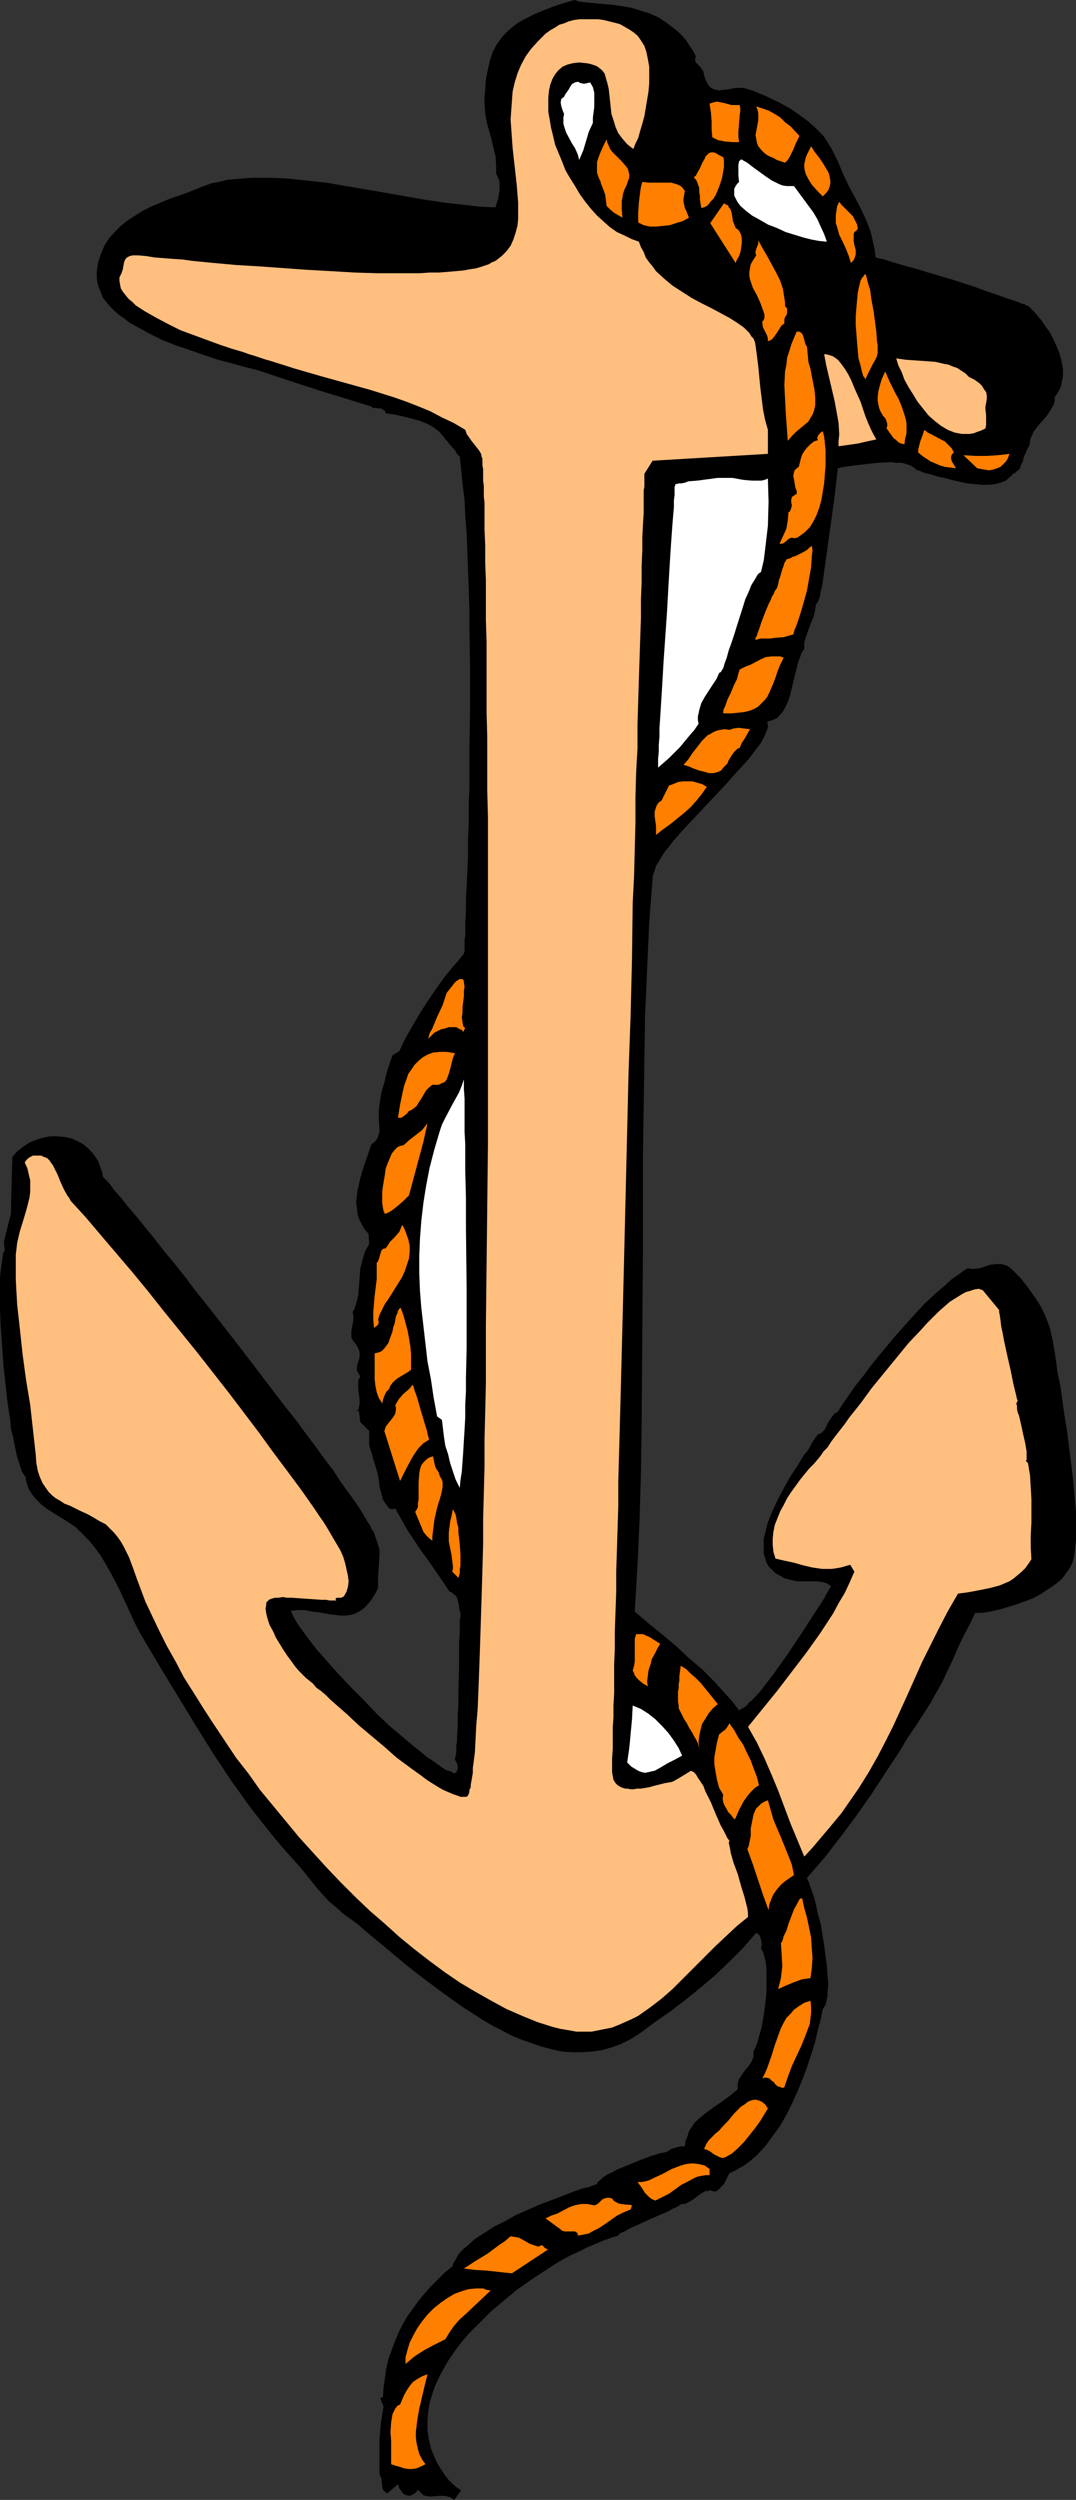 <?xml version="1.0" encoding="UTF-8" standalone="no"?>
<svg
   version="1.0"
   width="67.02mm"
   height="155.668mm"
   id="svg50"
   sodipodi:docname="Anchor 31.wmf"
   xmlns:inkscape="http://www.inkscape.org/namespaces/inkscape"
   xmlns:sodipodi="http://sodipodi.sourceforge.net/DTD/sodipodi-0.dtd"
   xmlns="http://www.w3.org/2000/svg"
   xmlns:svg="http://www.w3.org/2000/svg">
  <rect width="100%" height="100%" fill="#333333" stroke="none"/>
  <sodipodi:namedview
     id="namedview50"
     pagecolor="#ffffff"
     bordercolor="#000000"
     borderopacity="0.25"
     inkscape:showpageshadow="2"
     inkscape:pageopacity="0.0"
     inkscape:pagecheckerboard="0"
     inkscape:deskcolor="#d1d1d1"
     inkscape:document-units="mm" />
  <defs
     id="defs1">
    <pattern
       id="WMFhbasepattern"
       patternUnits="userSpaceOnUse"
       width="6"
       height="6"
       x="0"
       y="0" />
  </defs>
  <path
     style="fill:#000000;fill-opacity:1;fill-rule:evenodd;stroke:none"
     d="m 163.807,13.25 -0.162,0.646 v 0.323 l 0.162,0.485 0.485,0.485 0.323,0.323 0.323,0.323 0.323,0.485 0.323,0.485 0.323,1.454 0.485,1.131 0.485,0.808 0.485,0.485 0.646,0.323 0.646,0.162 0.646,0.162 0.646,-0.162 1.615,-0.162 1.615,-0.323 h 0.969 0.969 l 0.969,0.323 1.131,0.323 3.069,1.293 3.069,1.454 2.908,1.616 2.746,1.939 1.292,0.97 1.292,1.131 1.131,1.131 1.131,1.131 0.969,1.454 0.808,1.293 0.808,1.616 0.808,1.616 1.131,2.747 1.292,2.747 1.454,2.747 1.454,2.747 1.292,2.747 1.131,2.909 0.323,1.454 0.323,1.454 0.323,1.616 0.162,1.454 0.646,0.162 0.646,0.162 0.808,0.162 0.969,0.323 2.1,0.646 2.262,0.646 2.423,0.646 2.585,0.808 5.493,1.616 5.493,1.778 2.585,0.97 2.423,0.808 2.262,0.808 1.939,0.646 0.969,0.323 0.646,0.323 0.808,0.162 0.485,0.323 h 0.162 l 0.323,0.162 0.485,0.485 0.808,0.808 0.808,0.97 0.969,1.131 0.969,1.454 0.969,1.293 0.808,1.616 0.808,1.778 0.646,1.616 0.485,1.778 0.323,1.778 v 1.778 l -0.323,1.616 -0.162,0.808 -0.808,1.616 -0.646,0.808 v 0.808 l -0.162,0.808 -0.323,0.646 -0.485,0.808 -0.808,1.293 -2.262,2.585 -0.969,1.293 -0.323,0.808 -0.323,0.646 -0.162,0.808 -0.162,0.97 -0.485,0.808 -0.323,0.808 -0.485,0.97 -0.162,0.97 -0.485,0.97 -0.323,0.97 -0.808,0.646 -0.323,0.323 -0.485,0.162 -0.323,0.485 -0.485,0.323 -0.808,0.808 -1.292,0.485 -1.292,0.323 -1.454,0.162 h -1.777 l -1.615,-0.162 -1.777,-0.162 -3.554,-0.808 -1.777,-0.485 -1.615,-0.323 -1.454,-0.485 -1.454,-0.323 -1.131,-0.485 -0.969,-0.323 -0.485,-0.485 -0.808,-0.485 -0.969,-0.323 -1.131,-0.323 h -1.292 l -1.292,-0.162 -3.069,0.162 -2.908,0.323 -2.746,0.323 -1.131,0.162 -1.131,0.162 -0.808,0.162 -0.646,0.162 -0.808,6.948 -1.939,13.897 -0.969,6.948 -0.162,0.485 -0.162,0.646 -0.162,1.131 -0.323,0.97 -0.323,0.646 -0.323,0.323 -0.162,1.293 -0.323,1.454 -0.969,2.424 -0.969,2.747 -0.323,1.131 v 1.454 l -0.646,0.97 -0.323,0.97 -0.485,1.293 -0.323,1.293 -0.646,2.585 -0.646,2.747 -0.323,1.293 -0.485,1.293 -0.485,1.131 -0.646,1.131 -0.646,0.808 -0.808,0.808 -1.131,0.485 -1.131,0.323 0.162,0.646 v 0.808 l -0.323,0.808 -0.323,0.808 -0.485,0.97 -0.485,0.97 -0.808,0.97 -0.808,1.131 -0.969,1.293 -0.969,1.131 -2.262,2.424 -2.423,2.747 -5.169,5.494 -2.585,2.747 -2.423,2.585 -2.262,2.585 -0.969,1.293 -0.969,1.131 -0.808,1.293 -0.646,1.131 -0.646,0.97 -0.323,1.131 -0.323,0.808 -0.162,0.97 -0.808,10.665 -0.485,10.827 -0.485,10.827 -0.162,10.827 -0.323,21.492 v 21.653 l -0.162,21.653 -0.162,21.653 -0.162,10.665 -0.323,10.827 -0.485,10.665 -0.646,10.827 3.392,2.909 3.392,2.747 3.069,2.585 2.908,2.747 3.069,2.585 2.908,2.909 2.908,3.232 1.454,1.616 1.454,1.939 0.485,-0.323 0.646,-0.323 0.646,-0.485 0.485,-0.646 0.646,-0.485 0.808,-0.808 1.454,-1.616 1.454,-1.939 1.615,-2.101 1.615,-2.262 1.615,-2.262 3.231,-4.848 1.454,-2.262 1.454,-2.262 1.292,-1.939 1.131,-1.778 0.485,-0.97 0.808,-1.293 0.323,-0.646 -0.969,-0.646 -1.131,-0.323 -1.131,-0.162 h -1.131 -1.131 -1.292 -1.292 l -1.292,-0.323 -1.454,-0.323 -1.131,-0.646 -1.131,-0.646 -0.808,-0.808 -0.808,-0.808 -0.485,-0.808 -0.323,-1.131 -0.323,-0.97 v -1.131 -1.293 -1.131 l 0.323,-1.293 0.323,-1.293 0.323,-1.293 1.131,-2.747 1.292,-2.747 1.454,-2.747 1.454,-2.585 1.615,-2.424 1.454,-2.424 0.808,-0.97 0.646,-0.97 0.485,-0.97 0.485,-0.808 0.485,-0.646 0.485,-0.646 0.808,-0.323 0.646,-0.646 0.485,-0.808 0.323,-0.808 0.969,-1.454 0.646,-0.808 0.808,-0.485 1.131,-1.778 1.454,-2.101 1.454,-2.101 1.939,-2.424 1.777,-2.424 2.1,-2.585 4.2,-5.009 4.362,-4.848 2.1,-2.262 2.262,-2.101 2.1,-1.778 1.939,-1.778 2.1,-1.454 0.808,-0.646 0.969,-0.485 0.646,0.162 h 0.646 l 1.454,-0.162 2.423,-0.808 1.292,-0.162 h 1.292 l 0.646,0.162 0.646,0.162 0.485,0.323 0.646,0.485 2.1,2.101 1.777,2.262 1.615,2.262 1.454,2.262 1.131,2.424 0.969,2.585 0.646,2.909 0.485,2.747 0.162,1.131 0.162,1.131 0.162,1.131 0.162,1.454 0.323,1.454 0.323,1.454 0.485,3.393 0.485,3.555 0.646,3.878 0.969,7.756 0.485,4.04 0.323,3.717 0.323,3.717 v 3.393 1.616 1.454 l -0.162,1.454 -0.162,1.454 -0.162,1.131 -0.323,1.131 -0.323,0.808 -0.485,0.808 -0.808,1.131 -0.808,1.131 -1.131,0.97 -1.292,0.97 -1.292,0.808 -1.454,0.97 -1.454,0.808 -1.615,0.646 -3.231,1.131 -3.231,0.97 -1.454,0.323 -1.615,0.323 -1.292,0.162 h -1.454 l -1.292,2.747 -1.454,2.747 -1.292,2.747 -1.131,2.585 -2.585,5.494 -1.454,2.585 -1.454,2.585 -3.554,5.494 -1.777,2.585 -1.615,2.747 -3.392,5.171 -3.392,5.171 -3.392,4.848 -3.716,5.009 -3.877,5.009 -4.2,4.848 0.162,0.485 0.323,0.646 0.485,1.454 0.646,1.778 0.485,1.939 0.485,2.262 0.646,2.262 0.808,5.009 0.323,2.424 0.323,2.424 0.162,2.262 0.162,2.101 -0.162,1.939 v 0.808 l -0.162,0.808 -0.162,0.646 -0.162,0.646 -0.323,0.485 -0.323,0.485 -0.485,2.424 -0.646,2.424 -0.646,2.747 -0.808,2.747 -0.969,2.909 -1.131,3.07 -1.131,2.747 -1.292,2.909 -1.454,2.909 -1.454,2.585 -1.777,2.424 -1.777,2.424 -1.939,2.101 -0.969,0.808 -0.969,0.808 -1.131,0.808 -1.131,0.646 -1.131,0.646 -1.131,0.485 -0.646,1.293 -0.646,1.293 -0.485,0.485 -0.485,0.485 -0.485,0.485 -0.646,0.323 -0.646,-0.162 -0.485,-0.162 -0.485,0.162 h -0.646 l -0.808,0.485 -0.969,0.646 -0.808,0.646 -0.969,0.646 -0.969,0.485 -0.485,0.162 h -0.646 l -0.485,0.323 -0.808,0.485 -0.808,0.323 -1.131,0.646 -2.262,0.97 -2.585,1.131 -2.423,1.131 -1.131,0.485 -0.969,0.485 -0.808,0.485 -0.808,0.323 -0.485,0.323 -0.162,0.323 -1.615,0.485 -1.777,0.646 -1.939,0.808 -1.939,0.808 -1.939,0.97 -2.1,0.97 -2.1,1.131 -2.1,1.293 -4.2,2.747 -4.2,2.909 -4.039,3.393 -1.939,1.616 -3.716,3.717 -1.777,1.778 -1.615,1.939 -1.454,1.939 -1.454,2.101 -1.131,1.939 -1.131,2.101 -0.969,2.101 -0.646,1.939 -0.646,2.101 -0.323,2.101 -0.162,2.101 v 2.101 l 0.323,2.262 0.485,2.101 0.808,1.939 0.485,1.131 0.646,1.131 1.454,2.262 0.808,0.97 0.969,0.97 0.969,0.808 0.969,0.646 -1.615,2.262 -0.485,-0.323 -0.485,-0.323 -0.646,-0.162 -0.485,-0.162 h -1.292 l -2.262,0.162 -1.131,-0.162 -0.485,-0.162 -0.485,-0.485 -0.323,-0.323 -0.485,-0.485 -0.323,0.485 -0.323,0.323 -0.808,0.485 -0.646,0.162 -0.646,-0.162 -0.646,-0.323 -0.485,-0.646 -0.485,-0.646 -0.323,-0.97 -2.423,2.101 -0.485,-0.162 -0.162,-0.162 -0.485,-0.485 -0.162,-0.646 v -0.646 L 89.819,583.99 v -0.646 l -0.323,-0.646 -0.162,-0.646 v -7.918 l 0.323,-3.878 0.323,-1.939 0.323,-1.939 -0.808,-1.939 0.646,-0.323 0.162,-2.262 0.323,-2.262 0.323,-2.262 0.485,-2.101 0.808,-2.262 0.808,-2.101 0.808,-1.939 0.969,-1.939 1.131,-1.939 1.292,-1.778 1.292,-1.778 1.454,-1.778 1.454,-1.616 1.615,-1.616 1.615,-1.616 1.777,-1.454 0.323,-0.808 0.485,-0.808 0.485,-0.97 0.646,-0.808 0.808,-0.808 0.808,-0.646 1.777,-1.616 2.262,-1.454 2.262,-1.454 2.585,-1.293 2.585,-1.454 5.493,-2.424 2.585,-0.97 2.585,-0.97 2.423,-0.97 2.262,-0.808 1.939,-0.485 0.808,-0.323 0.969,-0.323 0.162,-0.485 0.646,-0.485 0.646,-0.646 0.969,-0.646 1.131,-0.485 1.131,-0.646 2.746,-1.131 2.746,-1.131 1.292,-0.485 1.292,-0.485 1.131,-0.323 0.969,-0.323 0.969,-0.162 0.646,-0.162 0.485,-0.323 0.485,-0.323 0.969,-0.323 1.292,-0.323 h 0.969 l 0.162,-1.293 0.485,-1.131 0.323,-1.131 0.646,-0.97 0.646,-0.97 0.808,-0.808 1.777,-1.454 1.939,-1.454 0.969,-0.646 0.969,-0.646 1.939,-1.454 1.777,-1.454 v -0.646 -0.646 l 0.323,-1.131 0.646,-0.97 0.808,-1.131 0.808,-0.97 0.646,-0.97 0.485,-1.131 v -0.646 -0.646 l 0.485,-0.97 0.485,-1.293 0.323,-1.293 0.485,-1.616 0.323,-1.616 0.323,-1.778 0.485,-3.717 0.162,-1.939 v -1.778 -1.778 -1.616 l -0.162,-1.454 -0.323,-1.454 -0.323,-1.131 -0.485,-0.808 0.162,-1.131 -0.162,-0.97 -0.162,-0.485 -0.162,-0.485 -0.323,-0.323 -0.485,-0.323 -3.231,3.717 -3.231,3.232 -3.231,3.07 -3.231,2.747 -3.392,2.747 -3.554,2.747 -3.716,2.585 -3.716,2.747 -2.262,1.454 -2.262,1.131 -2.262,0.808 -2.262,0.646 -2.262,0.323 -2.423,0.162 h -2.262 l -2.423,-0.162 -2.262,-0.485 -2.423,-0.646 -2.423,-0.808 -2.262,-0.808 -2.423,-0.97 -2.423,-1.293 -2.262,-1.131 -2.423,-1.454 -4.523,-2.909 -4.523,-3.232 -4.362,-3.232 -4.362,-3.393 -4.039,-3.393 -1.939,-1.616 -1.777,-1.454 -1.939,-1.616 -1.615,-1.454 -1.777,-1.293 -1.615,-1.131 -1.777,-1.616 -1.777,-1.454 -1.454,-1.616 -1.292,-1.454 -2.585,-3.232 -1.454,-1.778 -1.454,-1.616 -2.746,-3.07 -2.423,-2.909 -2.423,-3.07 -2.423,-3.07 -4.523,-6.302 -4.2,-6.302 -4.039,-6.464 -4.039,-6.625 -4.039,-6.625 -4.039,-6.787 -1.131,-1.939 -1.131,-2.101 -3.877,-8.403 -2.1,-4.04 -1.131,-1.939 -1.131,-1.939 -1.292,-1.778 -1.454,-1.778 -1.615,-1.616 -1.615,-1.616 -1.939,-1.293 -2.1,-1.293 -1.292,-0.808 -1.292,-0.808 -1.292,-0.97 -1.131,-1.131 -1.131,-1.293 -0.808,-1.293 L 6.3,349.037 6.139,348.39 5.977,347.582 5.654,347.098 5.169,346.451 4.846,345.32 4.523,344.351 4.039,342.896 3.716,341.442 3.392,339.826 3.069,338.21 2.585,336.271 2.423,334.332 1.777,330.131 1.292,325.768 0.808,321.243 0.485,316.557 0.162,312.194 0,307.993 v -2.101 -1.778 -1.778 -1.778 l 0.162,-1.454 0.162,-1.293 0.162,-1.131 0.162,-1.131 0.162,-0.808 0.323,-0.485 -0.162,-1.131 v -1.131 l 0.323,-1.293 0.646,-2.585 0.323,-1.293 0.323,-1.131 v -1.293 l 0.323,-12.119 1.131,-1.293 1.454,-1.131 1.454,-0.97 1.615,-0.646 1.615,-0.485 1.615,-0.323 h 1.777 l 1.615,0.162 1.615,0.323 1.454,0.646 1.454,0.808 1.292,1.131 1.131,1.293 0.969,1.454 0.646,1.778 0.323,0.97 0.162,0.97 0.646,0.646 0.646,0.646 0.646,0.808 0.646,0.97 1.615,1.778 1.777,2.262 1.939,2.262 2.1,2.585 2.1,2.585 2.262,2.909 2.423,2.909 2.585,3.232 2.423,3.232 2.585,3.232 5.331,6.787 5.331,6.948 5.169,6.787 2.585,3.393 2.585,3.232 2.262,3.07 2.423,3.232 2.1,2.909 2.1,2.747 1.777,2.747 1.777,2.424 1.615,2.262 1.292,1.939 1.131,1.939 0.485,0.808 0.485,0.646 0.323,0.808 0.323,0.485 0.323,0.485 0.162,0.485 0.808,2.424 0.323,1.131 v 1.293 l -0.162,2.585 -0.162,2.585 v 1.293 1.293 l -0.485,0.97 -0.485,0.808 -0.485,0.808 -0.646,0.808 -0.969,1.131 -1.131,0.808 -1.131,0.646 -1.131,0.323 -1.131,0.162 h -1.292 l -1.292,-0.162 -1.292,-0.162 -2.746,-0.485 -1.454,-0.162 -1.615,-0.323 h -1.615 l -1.615,0.162 0.323,0.808 0.485,0.97 0.646,1.131 0.808,1.131 0.808,1.131 0.969,1.293 0.969,1.293 1.131,1.454 2.585,2.909 2.585,2.909 2.908,3.07 3.069,3.07 2.908,3.07 3.069,2.909 3.069,2.585 2.908,2.424 1.454,1.131 1.292,1.131 1.292,0.808 1.131,0.808 1.131,0.808 0.969,0.646 1.131,0.323 0.808,0.485 0.485,-0.323 0.162,-0.323 0.162,-0.485 v -0.485 l -0.162,-0.808 -0.485,-0.808 v -0.323 l 0.162,-0.323 v -0.485 l 0.162,-0.646 v -0.808 -0.808 l 0.162,-0.97 v -0.97 l 0.162,-2.424 v -2.585 l 0.162,-2.909 v -2.909 l 0.162,-5.817 v -2.909 -2.585 l 0.162,-2.424 v -0.97 -0.97 -0.97 l 0.162,-0.646 v -0.646 -0.646 l -0.323,-0.646 v -0.808 l -0.323,-1.293 -0.162,-0.646 -0.323,-0.485 -0.646,-0.485 -0.323,-0.323 -0.485,-0.162 -1.615,-2.424 -3.231,-4.686 -1.777,-2.424 -1.615,-2.424 -1.615,-2.424 -1.454,-2.585 -1.454,-2.585 -0.485,0.162 h -0.485 l -0.485,-0.162 -0.323,-0.485 -0.646,-0.808 -0.485,-0.808 -0.808,-3.07 -0.162,-1.616 -0.323,-1.616 -0.969,-3.232 -0.485,-1.616 -0.485,-1.616 v -1.778 -0.808 -0.808 l -2.1,-2.101 -0.323,-2.585 h -0.485 l 0.323,-0.323 0.162,-0.485 0.162,-0.97 v -0.97 l -0.162,-1.131 -0.162,-1.131 v -0.97 -1.131 l 0.162,-0.485 0.323,-0.485 -0.323,-0.646 -0.323,-0.485 -0.162,-0.485 v -0.485 l 0.162,-0.97 0.323,-0.808 0.162,-0.808 v -0.485 -0.485 l -0.162,-0.646 -0.323,-0.646 -0.485,-0.808 -0.646,-0.808 -0.323,-0.646 v -0.808 -0.808 l 0.323,-1.616 0.162,-0.97 v -0.808 l -0.162,-0.97 0.485,-0.97 0.323,-0.97 0.485,-1.939 0.323,-4.201 0.162,-2.101 0.485,-1.939 0.323,-1.131 0.323,-0.97 0.485,-0.97 0.485,-0.808 -0.162,-2.424 -0.969,-1.131 -0.646,-1.131 -0.646,-1.293 -0.323,-1.131 -0.162,-1.454 -0.162,-1.293 0.162,-1.454 0.162,-1.293 0.646,-2.909 0.808,-2.747 0.969,-2.747 0.808,-2.424 0.808,-0.646 0.646,-0.808 0.323,-0.97 0.162,-0.646 v -0.485 l -0.162,-2.424 v -2.262 l 0.323,-2.262 0.323,-1.939 0.646,-2.101 0.485,-2.101 0.646,-2.101 0.808,-2.262 1.615,-0.97 0.808,-1.778 0.808,-1.616 1.777,-3.07 1.615,-2.747 1.777,-2.747 1.777,-2.585 1.939,-2.747 2.1,-2.585 1.292,-1.454 1.292,-1.616 v -0.162 l 0.162,-0.485 v -0.485 -0.646 -0.646 -0.808 l 0.162,-0.97 v -0.97 -2.101 l 0.162,-2.585 v -2.909 l 0.162,-3.07 0.162,-3.393 0.162,-3.555 v -3.878 l 0.162,-4.04 v -4.201 l 0.162,-4.363 v -9.049 l 0.162,-9.372 v -9.372 l -0.162,-9.534 v -4.686 l -0.162,-4.525 -0.162,-4.525 -0.162,-4.363 -0.162,-4.201 -0.323,-4.04 -0.162,-3.878 -0.485,-3.717 -0.323,-3.393 -0.323,-3.07 -0.646,-0.646 -0.485,-0.808 -1.292,-1.454 -0.485,-0.646 -0.485,-0.485 -0.162,-0.323 -0.162,-0.162 -0.646,-0.808 -0.646,-0.646 -1.292,-0.97 -1.454,-0.808 -1.615,-0.646 -1.777,-0.485 -1.939,-0.485 -2.1,-0.485 -2.262,-0.323 -0.162,-0.646 -0.485,-0.162 -0.323,-0.323 H 89.335 L 88.204,95.985 H 87.719 L 87.396,95.662 81.096,93.723 74.796,91.784 68.334,89.683 62.034,87.582 61.064,87.259 59.933,86.936 58.641,86.613 57.349,86.29 54.441,85.482 51.372,84.674 47.979,83.543 44.748,82.411 41.356,81.28 38.125,79.988 34.894,78.372 31.986,76.756 30.532,75.948 29.24,74.978 28.109,74.17 26.978,73.201 26.009,72.231 25.04,71.1 24.232,70.131 23.747,68.838 23.263,67.707 22.94,66.576 22.778,65.283 v -1.293 l 0.162,-1.131 0.162,-1.131 0.646,-1.939 0.808,-1.939 1.131,-1.778 1.292,-1.454 1.454,-1.454 1.615,-1.293 1.777,-1.131 1.777,-1.131 1.939,-0.97 4.2,-1.778 4.2,-1.454 4.039,-1.616 1.777,-0.646 1.777,-0.323 1.777,-0.485 1.777,-0.162 2.1,-0.162 1.939,-0.162 h 2.1 2.1 l 4.362,0.162 4.523,0.485 4.523,0.485 4.685,0.808 9.531,1.616 4.523,0.808 4.685,0.808 4.362,0.646 4.2,0.485 4.2,0.485 3.716,0.162 0.646,-2.101 0.323,-1.939 v -0.97 -0.97 l -0.323,-0.97 -0.485,-0.97 v -2.101 l -0.162,-2.101 -0.485,-1.939 -0.485,-2.101 -1.131,-4.04 -0.323,-2.101 -0.162,-2.262 v -1.454 l 0.162,-1.454 0.162,-2.585 0.485,-2.424 0.485,-2.101 0.646,-1.939 0.808,-1.616 1.131,-1.616 1.131,-1.293 1.454,-1.293 1.454,-1.131 1.777,-0.97 1.939,-0.97 1.939,-0.808 2.423,-0.97 2.423,-0.808 L 135.214,0 l 0.969,0.323 1.131,0.162 1.454,0.162 1.777,0.162 1.777,0.162 1.939,0.162 2.1,0.323 2.1,0.323 2.1,0.646 2.1,0.646 2.262,0.97 1.939,1.293 1.939,1.454 0.969,0.808 0.969,0.97 0.808,0.97 0.808,1.293 0.808,1.131 z"
     id="path1" />
  <path
     style="fill:#ffbf7f;fill-opacity:1;fill-rule:evenodd;stroke:none"
     d="m 149.107,35.065 -0.646,-0.485 -0.808,-0.646 -1.131,-1.293 -0.969,-1.293 -0.646,-1.454 -0.485,-1.616 -0.485,-1.454 -0.323,-3.07 -0.323,-2.909 -0.323,-1.293 -0.323,-1.131 -0.323,-1.131 -0.646,-0.808 -0.808,-0.646 -0.485,-0.323 -0.485,-0.162 -0.969,-0.323 -0.969,-0.162 -1.615,-0.162 -1.454,0.162 -1.292,0.323 -1.131,0.485 -0.969,0.808 -0.808,0.97 -0.646,1.131 -0.485,1.293 -0.323,1.454 -0.162,1.616 v 1.616 1.778 l 0.323,1.778 0.323,1.939 0.485,1.939 0.485,2.101 0.808,1.939 0.808,1.939 0.808,2.101 1.131,1.939 1.131,1.778 1.131,1.939 1.292,1.778 1.292,1.616 1.454,1.616 1.615,1.454 1.454,1.293 1.615,1.131 1.777,0.808 1.615,0.808 1.777,0.646 0.485,1.293 0.646,1.131 0.485,1.293 0.808,1.131 0.808,0.97 0.808,1.131 1.939,1.778 1.939,1.616 2.262,1.454 2.262,1.454 2.423,1.293 2.262,1.131 2.1,1.131 2.1,1.131 1.777,1.131 1.615,1.131 0.646,0.646 0.646,0.646 0.485,0.808 0.485,0.485 0.323,0.808 0.162,0.808 0.323,2.424 0.323,2.585 0.485,5.009 0.323,2.585 0.323,2.585 0.485,2.424 0.646,2.262 v 2.585 3.07 l -27.14,1.616 -1.939,3.07 v 0.808 0.323 1.939 l -0.162,0.808 v 0.808 2.101 2.424 l -0.162,2.585 -0.162,3.07 v 3.232 l -0.162,3.555 v 3.878 l -0.162,4.04 v 4.363 l -0.162,4.686 -0.162,4.848 -0.162,4.848 -0.162,5.332 -0.162,5.333 v 5.656 l -0.323,5.656 -0.162,5.979 v 5.979 l -0.162,6.14 -0.162,6.302 -0.323,6.302 -0.162,13.089 -0.323,13.25 -0.485,13.412 -0.646,26.986 -0.323,13.412 -0.323,13.25 -0.162,6.302 -0.162,6.464 -0.162,6.302 -0.162,6.14 -0.162,5.979 -0.162,5.817 -0.162,5.817 v 5.656 l -0.162,5.333 -0.162,5.171 -0.162,5.009 v 4.848 l -0.162,4.525 -0.162,4.525 v 4.04 l -0.162,3.878 v 3.555 3.232 l -0.162,2.909 v 2.747 l -0.162,2.424 v 1.939 0.97 2.101 l -0.162,2.262 v 2.262 0.97 l 0.162,0.97 0.162,0.808 0.485,0.808 0.485,0.485 0.808,0.485 0.969,0.323 h 0.646 l 0.646,0.162 h 0.646 l 0.808,-0.162 h 0.969 l 0.969,-0.162 0.969,-0.162 1.131,-0.323 1.292,-0.323 1.292,-0.323 0.969,-0.162 0.808,-0.162 1.454,-0.808 2.908,-1.778 0.646,0.323 0.485,0.485 0.485,0.808 0.646,0.97 0.646,0.97 0.485,1.293 1.292,2.585 1.131,2.747 1.131,2.585 0.646,1.131 0.485,0.97 0.485,0.97 0.485,0.646 -0.162,0.485 0.162,0.646 0.162,0.808 0.162,0.97 0.323,1.131 0.323,1.131 0.969,2.585 0.808,2.909 0.808,2.585 0.323,1.293 0.323,1.293 0.162,1.131 v 0.97 l -2.585,2.101 -2.423,2.262 -2.585,2.424 -2.585,2.585 -5.008,5.009 -2.585,2.585 -2.585,2.262 -2.746,2.101 -2.746,1.939 -1.615,0.808 -1.454,0.646 -1.454,0.646 -1.615,0.646 -1.615,0.323 -1.615,0.323 -1.615,0.323 h -1.777 -1.777 l -1.777,-0.323 -1.939,-0.323 -1.939,-0.485 -3.554,-1.131 -3.554,-1.454 -3.716,-1.616 -3.554,-1.939 -3.716,-2.101 -3.554,-2.101 -3.554,-2.424 -3.716,-2.747 -3.554,-2.747 -3.554,-2.909 -3.392,-3.07 -3.554,-3.07 -3.392,-3.232 -3.392,-3.393 -3.392,-3.555 -3.231,-3.555 -3.231,-3.555 -3.069,-3.717 -3.069,-3.717 -3.069,-3.717 -2.746,-3.878 -2.908,-3.717 -2.585,-3.878 -2.585,-3.878 -2.423,-3.717 -2.423,-3.878 -2.262,-3.555 -1.939,-3.717 -2.1,-3.717 -1.777,-3.555 -1.615,-3.393 -1.615,-3.393 -0.969,-2.585 -0.969,-2.585 -0.969,-2.747 -0.969,-2.585 -1.292,-2.585 -0.646,-1.131 -0.808,-1.131 -0.808,-0.97 -0.969,-0.97 -0.969,-0.97 -1.292,-0.646 -1.615,-0.97 -1.454,-0.808 -1.454,-0.646 -1.292,-0.646 -1.292,-0.646 -1.292,-0.485 -0.969,-0.646 -1.131,-0.646 -0.808,-0.646 -0.808,-0.808 -0.808,-1.131 -0.646,-0.97 -0.646,-1.454 -0.485,-1.454 -0.323,-1.778 -0.162,-2.101 -0.646,-5.817 -0.646,-5.817 -0.969,-5.817 -0.808,-5.979 -0.646,-5.979 -0.646,-5.817 -0.323,-5.817 v -3.07 -2.909 l 0.162,-1.293 0.162,-1.454 0.646,-2.747 0.808,-2.585 0.808,-2.747 0.646,-2.585 0.162,-1.293 v -1.454 -1.293 l -0.323,-1.293 -0.323,-1.454 -0.646,-1.454 0.323,-0.485 0.485,-0.485 0.485,-0.323 0.646,-0.323 h 0.646 0.646 0.646 l 0.646,0.323 0.485,0.162 0.323,0.162 0.485,0.485 0.323,0.485 0.485,0.646 0.323,0.646 0.808,1.616 0.646,1.616 0.808,1.778 0.808,1.454 0.485,0.646 0.323,0.646 3.554,3.878 3.554,4.201 3.716,4.363 3.716,4.363 3.716,4.525 3.716,4.686 7.593,9.372 7.593,9.695 3.554,4.686 3.554,4.686 3.392,4.686 3.392,4.525 3.231,4.363 3.069,4.363 0.646,0.97 0.646,0.97 0.808,1.131 0.808,1.293 1.615,2.747 1.615,2.747 0.646,1.454 0.485,1.616 0.323,1.454 0.323,1.454 0.162,1.293 -0.162,1.293 -0.323,1.131 -0.646,1.131 -0.323,0.162 -0.323,0.162 h -0.969 l -0.323,0.162 v 0.162 l 0.162,0.323 H 78.35 77.542 l -0.808,-0.162 H 75.603 l -2.262,-0.162 -2.423,-0.162 -2.262,-0.162 h -1.131 l -0.969,-0.162 -0.969,0.162 h -0.808 l -0.646,0.162 -0.485,0.162 -0.323,0.162 -0.323,0.323 -0.323,0.323 v 0.485 l -0.162,0.97 0.162,1.131 0.323,1.293 0.485,1.454 0.808,1.454 0.646,1.454 1.777,2.909 0.969,1.454 0.969,1.293 0.808,1.131 0.808,0.97 0.646,0.646 0.485,0.485 0.646,0.646 0.808,0.646 0.808,0.646 0.808,0.97 1.131,0.808 1.131,0.97 1.131,1.131 1.292,1.131 2.585,2.262 2.746,2.585 5.977,5.009 2.908,2.585 3.069,2.262 2.908,2.101 1.292,0.97 1.292,0.808 1.292,0.808 1.131,0.646 1.131,0.485 1.131,0.485 0.969,0.323 0.808,0.323 h 0.808 0.646 l 0.162,-0.162 0.162,-0.162 0.162,-0.323 0.162,-0.485 v -0.485 l 0.323,-0.646 v -0.646 l 0.162,-0.808 0.162,-0.97 0.162,-0.97 v -1.131 l 0.162,-1.131 0.162,-1.293 0.162,-1.293 0.162,-3.07 0.162,-3.232 0.323,-3.717 0.162,-3.878 0.162,-4.201 0.162,-4.525 0.162,-4.848 0.162,-5.009 0.162,-5.171 0.162,-5.494 0.162,-5.817 v -5.817 l 0.162,-6.14 0.162,-6.14 v -6.464 l 0.162,-6.464 0.162,-6.787 v -6.787 -6.787 l 0.162,-14.058 0.162,-14.22 0.162,-14.382 v -28.925 -34.904 -6.625 -6.625 l -0.162,-6.302 v -6.302 -6.14 l -0.162,-5.979 v -5.656 -5.494 -5.332 l -0.162,-5.171 v -4.686 -4.686 l -0.162,-4.201 v -4.04 l -0.162,-3.717 v -3.232 -3.07 l -0.162,-1.454 v -1.293 -1.131 l -0.162,-1.293 v -0.97 -0.97 -0.808 l -0.162,-0.808 v -0.646 -0.485 -0.485 l -0.162,-0.323 -0.162,-0.808 -0.485,-0.808 -1.131,-1.454 -0.646,-0.808 -1.131,-1.616 -0.323,-0.97 -2.746,-1.616 -2.746,-1.293 -2.746,-1.454 -2.746,-1.131 -2.908,-1.131 -2.746,-0.97 -5.654,-1.778 -5.816,-1.616 -5.816,-1.616 -6.139,-1.778 -6.139,-1.939 -0.646,-0.162 -0.969,-0.323 -0.969,-0.323 -0.969,-0.323 -1.131,-0.323 -1.292,-0.485 -2.746,-0.808 -2.908,-0.97 -3.069,-1.131 -3.069,-1.131 -3.069,-1.131 -2.908,-1.454 -2.746,-1.454 -2.585,-1.454 -2.262,-1.454 -0.808,-0.808 -0.969,-0.808 -0.646,-0.808 -0.646,-0.808 -0.485,-0.808 -0.162,-0.808 -0.162,-0.97 v -0.808 l 0.485,-0.97 0.323,-0.97 0.162,-0.97 0.162,-0.808 0.323,-0.646 0.323,-0.323 0.323,-0.162 0.323,-0.162 0.646,-0.162 h 0.646 0.808 l 1.777,0.162 1.939,0.323 2.1,0.162 2.1,0.162 2.423,0.162 2.262,0.323 5.008,0.485 5.331,0.485 5.493,0.323 11.147,0.808 5.816,0.323 5.493,0.323 5.331,0.162 h 5.169 2.423 2.423 l 2.262,-0.162 h 2.1 l 2.1,-0.162 1.939,-0.162 1.777,-0.162 1.777,-0.323 1.131,-0.162 1.131,-0.323 0.969,-0.323 0.969,-0.323 0.808,-0.485 0.808,-0.323 1.454,-1.131 1.131,-1.131 0.969,-1.293 0.646,-1.454 0.485,-1.454 0.485,-1.778 0.162,-1.616 V 49.608 47.669 l -0.162,-1.939 -0.162,-2.101 -0.485,-4.363 -0.485,-4.363 -0.323,-4.525 -0.162,-2.262 0.162,-2.262 0.162,-2.262 0.162,-2.101 0.485,-2.101 0.646,-2.101 0.808,-1.939 1.131,-2.101 1.292,-1.778 1.615,-1.778 1.777,-1.778 1.131,-0.808 1.131,-0.646 0.969,-0.646 1.131,-0.323 1.131,-0.485 1.292,-0.323 1.292,-0.162 h 1.292 1.454 1.454 l 1.292,0.162 1.292,0.323 1.292,0.323 1.292,0.323 1.131,0.646 1.131,0.646 0.969,0.646 0.969,0.808 0.808,1.131 0.808,1.293 0.485,1.454 0.323,1.616 0.323,1.778 v 1.939 1.939 l -0.162,1.939 -0.323,1.939 -0.323,1.939 -0.323,1.939 -0.485,1.778 -0.485,1.616 -0.485,1.778 -0.646,1.293 z"
     id="path2" />
  <path
     style="fill:#ffffff;fill-opacity:1;fill-rule:evenodd;stroke:none"
     d="m 138.929,19.391 0.646,1.131 0.323,1.293 v 1.131 1.131 1.131 l -0.323,2.424 v 1.293 l -0.969,2.101 -1.292,4.363 -0.969,2.262 -0.323,-1.293 -0.646,-1.454 -0.808,-1.293 -1.292,-2.424 -0.485,-1.454 -0.162,-0.646 v -0.808 -0.646 l 0.162,-0.808 -0.323,-0.808 -0.323,-0.97 -0.162,-0.97 0.162,-0.808 0.646,-0.485 0.323,-0.646 0.808,-1.131 0.323,-0.646 0.485,-0.646 0.646,-0.323 0.646,-0.162 0.323,0.162 0.323,0.162 0.808,0.162 0.808,-0.162 z"
     id="path3" />
  <path
     style="fill:#ff7f00;fill-opacity:1;fill-rule:evenodd;stroke:none"
     d="m 174.146,24.723 0.162,1.131 -0.162,1.131 -0.162,1.939 -0.162,2.101 v 1.131 l 0.162,1.293 h -0.808 -0.808 l -1.777,-0.162 -1.615,-0.323 -0.646,-0.323 -0.646,-0.323 -0.162,-1.939 v -1.939 l -0.162,-1.939 -0.323,-2.101 0.969,-0.323 0.808,-0.162 0.808,0.162 0.808,0.162 1.777,0.485 h 0.969 z"
     id="path4" />
  <path
     style="fill:#ff7f00;fill-opacity:1;fill-rule:evenodd;stroke:none"
     d="m 188.201,31.995 -0.808,1.616 -0.646,1.616 -0.808,1.616 -0.485,0.808 -0.646,0.646 -0.969,-0.323 -0.969,-0.323 -0.808,-0.485 -0.808,-0.323 -0.646,-0.323 -0.646,-0.485 -0.808,-0.808 -0.646,-0.808 -0.323,-0.808 -0.162,-0.97 -0.162,-0.808 0.323,-1.778 0.323,-1.778 V 27.47 26.663 l -0.162,-0.808 -0.323,-0.808 1.454,0.485 1.454,0.485 1.454,0.808 1.292,0.808 1.131,1.131 1.292,0.97 z"
     id="path5" />
  <path
     style="fill:#ff7f00;fill-opacity:1;fill-rule:evenodd;stroke:none"
     d="m 146.522,51.224 -1.939,-1.131 -0.969,-0.808 -0.808,-0.808 -0.162,-1.293 -0.162,-1.293 -0.323,-0.97 -0.323,-0.808 -0.323,-0.808 -0.162,-0.646 -0.323,-0.646 -0.323,-0.808 -0.162,-0.646 v -0.646 -0.808 -0.97 l 0.323,-0.97 0.485,-1.293 0.646,-1.454 0.808,-1.616 0.162,0.808 0.323,0.646 0.323,0.808 0.485,0.646 1.131,1.131 1.131,1.131 0.969,1.131 0.485,0.646 0.162,0.646 0.162,0.646 V 41.852 l -0.323,0.808 -0.323,0.97 -0.485,0.97 -0.323,0.97 -0.162,0.97 -0.162,0.808 V 49.124 Z"
     id="path6" />
  <path
     style="fill:#ff7f00;fill-opacity:1;fill-rule:evenodd;stroke:none"
     d="m 193.693,46.215 -1.292,-1.293 -1.292,-1.454 -0.808,-1.293 -0.646,-1.293 -0.162,-0.646 -0.162,-0.808 v -0.808 l 0.162,-0.646 0.162,-0.808 0.323,-0.808 0.485,-0.97 0.485,-0.97 0.808,1.293 1.131,1.454 0.969,1.454 0.969,1.616 0.323,0.646 0.162,0.808 0.162,0.808 v 0.646 l -0.162,0.808 -0.323,0.808 -0.485,0.646 z"
     id="path7" />
  <path
     style="fill:#ff7f00;fill-opacity:1;fill-rule:evenodd;stroke:none"
     d="m 170.269,37.004 0.162,0.646 v 0.808 0.808 l -0.162,0.97 -0.323,1.778 -0.646,1.939 -0.808,1.939 -0.485,0.808 -0.646,0.646 -0.485,0.646 -0.485,0.485 -0.646,0.323 -0.646,0.162 -0.162,-0.97 -0.162,-0.97 v -0.97 l -0.162,-0.808 v -0.97 l -0.323,-0.97 -0.323,-0.808 -0.646,-0.808 0.485,-0.323 0.323,-0.646 0.646,-1.131 0.485,-1.131 0.646,-1.131 0.162,-0.485 0.485,-0.485 0.323,-0.323 0.485,-0.162 h 0.646 l 0.485,0.162 0.808,0.485 z"
     id="path8" />
  <path
     style="fill:#ffffff;fill-opacity:1;fill-rule:evenodd;stroke:none"
     d="m 186.908,43.791 2.262,3.07 2.262,3.07 0.969,1.616 0.808,1.778 0.808,1.778 0.646,1.778 -1.777,-0.162 -1.777,-0.323 -1.939,-0.485 -2.1,-0.646 -2.1,-0.646 -2.1,-0.97 -2.1,-0.808 -1.939,-1.131 -1.777,-0.97 -1.454,-1.131 -1.292,-1.131 -0.485,-0.646 -0.323,-0.485 -0.323,-0.646 -0.323,-0.646 v -0.485 -0.646 -0.485 l 0.323,-0.646 0.323,-0.485 0.485,-0.485 -0.162,-1.454 v -1.293 -1.293 l 0.162,-0.808 0.485,-0.485 1.454,0.808 1.454,1.131 2.908,2.101 1.454,0.97 1.615,0.808 0.808,0.323 0.969,0.162 h 0.808 z"
     id="path9" />
  <path
     style="fill:#ff7f00;fill-opacity:1;fill-rule:evenodd;stroke:none"
     d="m 161.223,44.922 -0.162,0.97 -0.162,0.808 v 0.808 l 0.162,0.646 0.162,0.808 0.323,0.646 0.323,0.808 0.323,0.808 -1.454,0.808 -1.615,0.485 -1.454,0.485 -1.615,0.162 -1.615,0.162 h -1.454 l -1.454,-0.323 -1.292,-0.646 v -2.262 l 0.162,-2.424 0.323,-2.585 0.162,-1.131 0.323,-1.131 1.615,0.162 h 1.292 1.454 1.131 1.292 l 1.131,0.323 0.485,0.162 0.646,0.323 0.485,0.485 z"
     id="path10" />
  <path
     style="fill:#ff7f00;fill-opacity:1;fill-rule:evenodd;stroke:none"
     d="m 201.932,53.81 -0.323,0.485 -0.485,0.323 -0.162,0.485 v 0.485 1.131 l 0.162,0.97 0.323,1.131 v 1.131 l -0.162,0.485 -0.162,0.485 -0.323,0.485 -0.485,0.485 -0.485,-1.616 -0.646,-1.616 -0.808,-1.778 -0.808,-1.616 -0.485,-1.778 -0.323,-0.97 V 51.548 50.578 l 0.162,-0.97 0.162,-1.131 0.485,-0.97 0.485,0.646 0.646,0.646 1.454,1.454 0.646,0.646 0.485,0.97 0.485,0.97 z"
     id="path11" />
  <path
     style="fill:#ff7f00;fill-opacity:1;fill-rule:evenodd;stroke:none"
     d="m 173.985,54.295 0.485,0.97 0.162,0.97 v 0.97 l -0.162,1.131 -0.162,0.97 -0.323,0.97 -0.485,0.808 -0.323,0.808 -5.977,-9.372 3.231,-4.686 0.485,0.323 0.485,0.162 0.162,0.485 0.323,0.323 0.323,0.808 0.162,0.97 0.162,1.131 0.323,0.808 0.323,0.808 0.485,0.323 z"
     id="path12" />
  <path
     style="fill:#000000;fill-opacity:1;fill-rule:evenodd;stroke:none"
     d="m 173.985,72.393 -0.969,-0.485 -1.131,-0.485 -1.292,-0.646 -1.292,-0.646 -2.746,-1.616 -2.908,-1.778 -2.585,-1.939 -1.292,-0.97 -1.292,-0.97 -0.969,-0.97 -0.969,-0.97 -0.808,-0.97 -0.646,-0.808 -0.162,-0.485 0.162,-0.323 0.485,-0.485 0.485,-0.323 0.646,-0.485 0.969,-0.323 1.939,-0.646 1.939,-0.485 0.969,-0.323 0.808,-0.162 h 0.808 0.969 0.162 l 1.454,2.101 1.131,2.101 1.131,2.101 0.969,2.101 1.939,4.363 z"
     id="path13" />
  <path
     style="fill:#ff7f00;fill-opacity:1;fill-rule:evenodd;stroke:none"
     d="m 184.808,72.07 0.485,0.485 v 0.646 0.485 l -0.162,0.485 -0.323,0.485 -0.162,0.485 v 0.485 0.485 l -0.646,0.485 -0.323,0.485 -0.808,1.293 -0.808,1.131 -0.485,0.485 -0.808,0.323 v -0.646 l -0.162,-0.646 -0.323,-0.646 -0.323,-0.646 -0.323,-0.646 -0.162,-0.808 v -0.646 l 0.323,-0.323 0.162,-0.485 v -0.808 l -0.323,-0.97 -0.646,-1.778 -0.808,-1.778 -0.969,-1.778 -0.646,-1.939 -0.162,-0.808 v -0.97 l 0.162,-0.97 0.162,-0.808 0.646,-1.131 0.646,-0.97 -0.162,-0.485 v -0.485 l 0.323,-0.97 0.323,-0.808 v -0.323 -0.485 l 0.969,1.778 1.131,1.939 2.1,3.878 0.969,1.939 0.646,1.939 0.323,2.101 0.162,0.97 z"
     id="path14" />
  <path
     style="fill:#ff7f00;fill-opacity:1;fill-rule:evenodd;stroke:none"
     d="m 203.709,89.36 -0.162,-0.485 -0.323,-0.323 -0.323,-1.131 -0.323,-1.454 -0.485,-1.616 -0.162,-1.778 -0.162,-1.939 -0.323,-4.201 v -1.939 l 0.162,-2.101 0.162,-1.778 0.162,-1.778 0.323,-1.454 0.323,-1.293 0.323,-0.646 0.323,-0.323 0.162,-0.323 0.323,-0.323 0.323,0.808 0.162,0.808 0.323,1.131 0.323,0.97 0.323,2.424 0.485,2.585 0.323,2.424 0.323,2.424 0.162,2.262 0.162,0.97 v 0.808 0.808 l -0.162,0.97 -0.485,0.97 -0.485,0.808 -0.969,1.939 -0.485,0.97 z"
     id="path15" />
  <path
     style="fill:#ff7f00;fill-opacity:1;fill-rule:evenodd;stroke:none"
     d="m 189.978,81.604 0.162,1.778 0.162,1.778 0.485,1.616 0.646,3.393 0.323,1.616 0.162,1.778 v 1.778 l -0.162,0.808 -0.162,0.646 -0.323,0.808 -0.323,0.485 -0.646,1.131 -0.969,0.808 -0.969,0.808 -0.969,0.808 -0.969,0.97 -0.969,1.131 -0.485,-6.625 -0.162,-3.232 -0.162,-3.232 0.162,-3.232 0.323,-1.616 0.162,-1.616 0.485,-1.454 0.485,-1.616 0.646,-1.616 0.646,-1.454 h 0.646 l 0.485,0.323 0.323,0.485 0.162,0.485 0.162,0.646 0.162,0.646 0.162,0.485 z"
     id="path16" />
  <path
     style="fill:#ffbf7f;fill-opacity:1;fill-rule:evenodd;stroke:none"
     d="m 206.294,103.418 -2.262,0.485 -2.1,0.485 -2.262,0.323 -2.262,0.323 v -1.293 l 0.162,-1.454 -0.162,-2.747 -0.485,-2.747 -0.485,-2.585 -1.292,-5.494 -0.646,-2.747 -0.485,-2.585 h 0.485 l 0.646,0.162 0.485,0.162 0.485,0.162 1.131,0.808 0.808,0.97 0.808,1.131 0.808,1.293 0.808,1.616 0.646,1.616 1.454,3.232 1.131,3.393 0.646,1.616 0.646,1.454 0.646,1.293 z"
     id="path17" />
  <path
     style="fill:#ffbf7f;fill-opacity:1;fill-rule:evenodd;stroke:none"
     d="m 228.103,88.714 1.292,0.646 1.131,0.808 0.646,0.646 0.485,0.808 0.485,0.646 0.162,0.808 v 0.808 l -0.162,0.97 -0.162,0.808 v 0.646 l 0.162,1.454 v 1.454 0.808 l -0.162,0.808 -0.969,0.485 -0.969,0.323 -0.808,0.323 -0.969,0.162 h -0.969 -0.808 l -0.969,-0.162 -0.808,-0.162 -1.615,-0.646 -1.615,-0.97 -1.454,-1.131 -1.454,-1.293 -1.292,-1.616 -1.292,-1.616 -0.969,-1.616 -1.131,-1.778 -0.969,-1.778 -0.646,-1.778 -0.808,-1.616 -0.485,-1.616 2.262,0.323 2.423,0.162 2.262,0.162 2.262,0.162 2.1,0.485 0.969,0.162 1.131,0.485 0.969,0.323 0.969,0.646 0.969,0.646 z"
     id="path18" />
  <path
     style="fill:#ff7f00;fill-opacity:1;fill-rule:evenodd;stroke:none"
     d="m 212.917,104.549 -0.808,-0.162 -0.646,-0.323 -0.485,-0.485 -0.646,-0.485 -0.808,-1.131 -0.808,-1.131 0.162,-0.646 v -0.485 l -0.162,-0.485 -0.162,-0.485 -0.323,-0.485 -0.323,-0.323 -0.646,-1.131 -0.323,-0.808 -0.162,-0.808 -0.162,-0.808 v -0.97 l 0.162,-1.293 0.323,-1.293 0.485,-1.616 0.808,-1.778 0.969,2.262 1.131,2.262 0.485,0.97 0.485,0.808 0.808,1.939 0.646,1.939 0.323,1.131 0.162,0.97 v 1.131 1.131 l -0.323,1.293 z"
     id="path19" />
  <path
     style="fill:#ff7f00;fill-opacity:1;fill-rule:evenodd;stroke:none"
     d="m 224.549,106.489 -0.485,0.485 -0.162,0.485 v 0.485 l 0.162,0.646 0.323,0.485 0.162,0.323 0.323,0.485 0.162,0.323 -1.292,-0.162 -1.292,-0.162 -1.131,-0.323 -1.131,-0.485 -1.131,-0.485 -0.969,-0.646 -0.969,-0.646 -0.969,-0.808 v -0.646 l 0.162,-0.646 0.323,-1.293 0.485,-1.293 0.485,-1.454 0.808,0.646 0.969,0.485 2.1,1.131 0.969,0.485 0.808,0.808 0.808,0.808 z"
     id="path20" />
  <path
     style="fill:#ff7f00;fill-opacity:1;fill-rule:evenodd;stroke:none"
     d="m 186.908,126.687 -0.485,-0.162 -0.485,0.162 -0.323,0.162 -0.323,0.323 -0.808,0.646 -0.485,0.162 h -0.485 l 0.808,-1.778 0.808,-1.778 0.323,-1.939 0.162,-1.939 0.323,-0.162 0.162,-0.323 0.162,-0.485 0.162,-0.646 -0.162,-0.646 v -0.646 l 0.162,-0.646 0.162,-0.162 0.323,-0.162 0.323,-0.323 h 0.323 v -0.808 l -0.323,-0.808 -0.323,-1.939 -0.162,-0.808 0.162,-0.808 0.162,-0.485 0.162,-0.162 0.323,-0.323 0.485,-0.323 0.485,-1.939 0.323,-0.97 0.485,-0.808 0.646,-0.808 0.808,-0.808 0.808,-0.646 0.969,-0.323 -0.162,-0.323 v -0.323 l 0.162,-0.323 0.162,-0.323 0.485,-0.485 0.485,-0.323 0.323,1.293 0.162,1.454 0.162,1.778 v 1.778 1.939 l -0.162,1.939 -0.162,2.101 -0.323,1.939 -0.323,1.939 -0.485,1.778 -0.646,1.778 -0.808,1.616 -0.808,1.293 -1.131,1.131 -0.646,0.485 -1.131,0.808 z"
     id="path21" />
  <path
     style="fill:#ff7f00;fill-opacity:1;fill-rule:evenodd;stroke:none"
     d="m 237.634,106.812 -0.323,0.97 -0.485,0.808 -0.646,0.646 -0.646,0.646 -0.808,0.323 -0.969,0.323 -0.969,0.162 -0.969,-0.162 -1.777,-0.323 -3.231,-3.07 2.746,0.162 h 2.746 l 2.585,-0.162 1.454,-0.162 z"
     id="path22" />
  <path
     style="fill:#ffffff;fill-opacity:1;fill-rule:evenodd;stroke:none"
     d="m 180.77,112.629 0.162,5.494 -0.162,5.656 -0.323,2.747 -0.323,2.747 -0.323,2.585 -0.646,2.747 -0.485,0.323 -0.323,0.323 -0.646,1.131 -0.808,1.293 -0.646,1.616 -0.808,1.778 -0.646,2.101 -1.292,4.04 -0.646,2.101 -0.646,1.939 -0.646,1.778 -0.485,1.778 -0.485,1.293 -0.323,1.131 -0.323,0.485 -0.162,0.323 -0.162,0.162 -0.323,0.162 -0.646,1.454 -0.969,1.454 -1.777,2.747 -0.808,1.454 -0.485,1.616 -0.162,0.808 -0.162,0.646 v 0.97 l 0.162,0.808 -0.969,1.454 -1.131,1.293 -2.262,2.747 -2.585,2.585 -2.585,2.262 v -0.97 -1.131 l 0.162,-1.616 v -1.616 l 0.162,-1.939 v -2.101 l 0.162,-2.262 0.162,-2.585 0.162,-2.585 0.162,-2.585 0.323,-5.656 0.808,-11.635 0.323,-5.817 0.323,-5.494 0.162,-2.585 0.162,-2.424 0.162,-2.262 0.162,-2.262 0.162,-1.939 0.162,-1.778 v -1.616 l 0.162,-1.293 v -1.131 -0.808 l 0.162,-0.323 v -0.323 0 h 0.323 l 0.485,-0.162 h 0.646 l 0.808,-0.162 0.808,-0.323 2.1,-0.162 2.423,-0.323 2.423,-0.323 h 2.262 1.131 l 0.969,0.162 0.808,0.162 0.969,0.162 1.939,0.162 h 1.131 0.969 l 0.808,-0.162 z"
     id="path23" />
  <path
     style="fill:#ff7f00;fill-opacity:1;fill-rule:evenodd;stroke:none"
     d="m 186.747,149.31 -1.131,0.323 -1.131,0.323 -2.1,0.162 -1.131,0.162 h -1.131 -1.131 l -1.131,0.323 v -0.485 l 0.323,-0.485 0.162,-0.646 0.323,-0.808 0.646,-1.939 0.808,-2.101 0.808,-1.939 0.485,-0.97 0.323,-0.808 0.485,-0.808 0.162,-0.485 0.323,-0.485 0.162,-0.162 0.323,-0.97 0.162,-0.97 0.323,-0.808 0.162,-0.646 0.323,-1.131 0.323,-0.808 0.162,-0.646 0.323,-0.485 0.162,-0.323 0.323,-0.162 0.646,-0.162 0.485,-0.323 0.646,-0.162 0.646,-0.323 0.969,-0.485 1.131,-0.646 0.485,-0.485 0.646,-0.485 0.162,1.131 -0.162,1.293 -0.162,2.585 -0.485,2.747 -0.485,2.747 -0.808,2.909 -0.808,2.747 -0.808,2.424 -0.485,1.131 z"
     id="path24" />
  <path
     style="fill:#ff7f00;fill-opacity:1;fill-rule:evenodd;stroke:none"
     d="m 184.485,154.804 -0.808,1.616 -0.646,1.616 -0.485,1.454 -0.485,1.293 -0.485,1.131 -0.485,1.131 -0.485,0.97 -0.646,0.808 -0.646,0.646 -0.808,0.808 -0.808,0.485 -1.131,0.485 -1.292,0.323 -1.454,0.162 -1.615,0.162 h -1.939 v -0.323 -0.323 l 0.162,-0.485 0.323,-0.646 0.485,-1.454 0.808,-1.616 0.646,-1.616 0.808,-1.616 0.162,-0.646 0.162,-0.646 0.162,-0.485 0.162,-0.485 1.292,-0.646 1.292,-0.485 2.423,-1.293 1.131,-0.485 1.292,-0.162 h 1.454 0.646 z"
     id="path25" />
  <path
     style="fill:#ff7f00;fill-opacity:1;fill-rule:evenodd;stroke:none"
     d="m 176.57,171.61 -0.646,1.131 -0.646,1.131 -0.646,0.97 -0.485,1.131 -0.646,0.323 -0.646,0.646 -0.485,0.646 -0.808,1.293 -0.323,0.808 -0.485,0.485 -0.485,0.485 -0.485,0.646 -0.646,0.323 -0.485,0.162 -0.646,0.162 h -1.131 l -1.131,-0.323 -1.292,-0.323 -1.292,-0.485 -1.131,-0.485 -1.131,-0.323 1.131,-1.293 0.969,-1.454 1.131,-1.454 1.131,-1.454 1.292,-1.293 0.646,-0.323 0.808,-0.485 0.808,-0.323 0.808,-0.162 0.969,-0.162 1.131,0.162 0.969,-0.323 1.131,-0.162 1.292,0.162 z"
     id="path26" />
  <path
     style="fill:#ff7f00;fill-opacity:1;fill-rule:evenodd;stroke:none"
     d="m 166.392,185.183 -1.131,1.616 -1.292,1.616 -1.454,1.616 -1.454,1.293 -3.392,2.747 -1.615,1.131 -1.615,1.293 v -0.97 -1.131 l -0.162,-1.131 -0.162,-1.131 v -1.131 l 0.323,-0.97 0.162,-0.485 0.323,-0.485 0.323,-0.323 0.485,-0.323 1.777,-3.555 0.969,-0.323 1.131,-0.485 1.131,-0.162 h 1.131 1.131 l 1.131,0.323 1.131,0.323 z"
     id="path27" />
  <path
     style="fill:#ff7f00;fill-opacity:1;fill-rule:evenodd;stroke:none"
     d="m 109.528,241.902 -0.485,0.97 -0.323,-0.485 -0.485,-0.162 -0.808,-0.485 h -0.969 -0.808 l -0.969,0.323 -0.808,0.162 -1.615,0.808 -1.454,1.454 0.323,-1.293 0.646,-1.131 1.131,-2.747 1.292,-2.747 0.969,-2.909 0.646,-0.808 0.646,-0.808 0.485,-0.646 0.485,-0.485 0.485,-0.323 0.323,-0.162 h 0.323 0.162 0.162 l 0.162,0.162 0.162,0.323 v 0.323 l 0.162,0.97 -0.162,0.97 v 1.293 l -0.162,1.293 -0.162,1.293 v 0.646 0.646 l -0.162,1.131 0.162,1.131 0.162,0.808 0.162,0.323 z"
     id="path28" />
  <path
     style="fill:#ff7f00;fill-opacity:1;fill-rule:evenodd;stroke:none"
     d="m 107.105,247.881 -0.485,1.131 -0.323,1.293 -0.323,1.293 -0.323,1.131 -0.485,1.293 -0.323,0.485 -0.485,0.323 -0.485,0.162 -0.646,0.323 h -0.646 -0.808 l -0.808,0.646 -0.646,0.646 -1.131,1.939 -0.646,0.97 -0.485,0.808 -0.808,0.646 -0.485,0.323 -0.485,0.162 -0.485,0.646 -0.646,0.485 -0.646,0.485 h -0.323 -0.485 l 0.485,-3.07 0.646,-3.07 0.323,-1.454 0.485,-1.293 0.485,-1.454 0.808,-1.131 0.646,-0.97 0.969,-0.97 0.969,-0.808 1.131,-0.646 1.292,-0.485 1.615,-0.162 h 1.615 z"
     id="path29" />
  <path
     style="fill:#ffffff;fill-opacity:1;fill-rule:evenodd;stroke:none"
     d="m 109.205,254.021 v 2.262 l 0.162,2.262 v 2.424 2.585 2.909 l 0.162,2.909 v 3.07 3.232 l 0.162,6.464 v 6.948 l 0.162,14.22 v 7.11 6.948 l -0.162,6.787 v 3.232 l -0.162,3.07 v 3.07 l -0.162,2.909 -0.162,2.585 -0.162,2.747 -0.162,2.262 -0.162,2.262 -0.323,2.101 -0.162,1.778 -0.969,-1.939 -0.646,-1.939 -0.646,-1.939 -0.485,-2.101 -0.646,-1.939 -0.323,-2.101 -0.485,-4.04 -1.131,-0.808 -0.808,-4.363 -0.646,-4.363 -0.808,-4.201 -0.485,-4.201 -0.485,-4.201 -0.485,-4.201 -0.323,-4.04 -0.162,-4.04 v -4.201 l 0.162,-4.04 0.323,-4.201 0.485,-4.201 0.646,-4.04 0.808,-4.201 1.131,-4.363 1.292,-4.363 0.485,-1.454 0.808,-1.616 1.615,-3.07 1.615,-2.909 0.646,-1.616 z"
     id="path30" />
  <path
     style="fill:#ff7f00;fill-opacity:1;fill-rule:evenodd;stroke:none"
     d="m 96.281,281.33 -1.292,1.293 -1.292,1.131 -1.454,1.131 -0.808,0.485 -0.808,0.323 -0.323,-0.646 -0.162,-0.808 -0.162,-1.131 v -1.293 -1.293 l 0.162,-1.293 0.485,-2.909 0.162,-1.293 0.485,-1.293 0.485,-1.131 0.485,-1.131 0.646,-0.808 0.646,-0.646 0.646,-0.323 0.808,-0.162 1.454,-1.293 1.454,-1.131 1.454,-1.131 0.646,-0.808 0.646,-0.808 -0.969,4.363 -1.131,4.201 -1.131,4.201 z"
     id="path31" />
  <path
     style="fill:#ff7f00;fill-opacity:1;fill-rule:evenodd;stroke:none"
     d="m 89.012,310.578 0.162,0.646 -0.162,0.485 -0.485,0.485 -0.485,0.323 -0.162,-1.939 v -1.939 l 0.323,-3.717 0.485,-3.878 v -1.939 -1.939 l 0.323,-0.323 0.162,-0.485 0.162,-0.485 0.162,-0.646 0.162,-0.485 0.162,-0.485 0.323,-0.323 0.646,-0.162 0.485,-0.646 0.485,-0.808 1.131,-1.131 1.131,-1.293 0.323,-0.808 0.323,-0.808 0.485,0.808 0.323,0.808 0.646,1.778 0.323,1.454 v 1.616 l -0.162,1.454 -0.485,1.454 -0.485,1.454 -0.646,1.454 -1.615,2.585 -1.615,2.585 -0.808,1.131 -0.646,1.293 -0.646,1.293 z"
     id="path32" />
  <path
     style="fill:#ffbf7f;fill-opacity:1;fill-rule:evenodd;stroke:none"
     d="m 235.211,308.316 v 0.162 0.323 l 0.162,0.808 0.162,1.131 0.162,1.454 0.323,1.454 0.323,1.778 0.808,3.717 0.808,3.555 0.323,1.616 0.323,1.616 0.323,1.293 0.323,1.293 0.162,0.808 0.162,0.162 v 0.162 l -0.323,0.646 0.162,0.646 v 0.646 l 0.162,0.808 0.323,0.808 0.485,2.101 0.485,2.262 0.485,2.101 0.162,0.97 0.162,0.97 v 0.808 0.646 0.485 l -0.162,0.323 0.485,0.485 0.485,2.909 0.162,2.747 0.162,2.747 v 5.656 l -0.162,2.909 v 2.747 l 0.162,2.909 -0.646,0.97 -0.808,1.131 -0.808,0.808 -0.969,0.808 -0.969,0.808 -0.969,0.646 -1.131,0.485 -1.131,0.485 -2.423,0.646 -2.423,0.485 -2.585,0.485 -2.423,0.323 -2.423,4.201 -2.1,4.04 -1.939,3.878 -1.939,3.878 -3.392,7.595 -3.392,7.433 -1.777,3.555 -1.939,3.717 -2.1,3.717 -2.423,3.878 -2.585,3.717 -1.454,2.101 -1.615,1.939 -1.615,1.939 -1.777,2.101 -1.777,2.101 -1.939,2.101 -1.615,-3.878 -1.615,-3.878 -2.908,-7.756 -1.615,-3.878 -1.615,-3.717 -1.777,-3.717 -2.1,-3.717 6.946,-8.564 6.785,-8.888 3.231,-4.525 3.069,-4.686 1.292,-2.424 1.454,-2.424 1.131,-2.424 1.131,-2.585 -0.969,-1.616 -1.131,0.323 -1.131,0.323 -0.969,0.162 -1.131,0.162 h -2.262 l -2.262,-0.323 -2.1,-0.485 -2.262,-0.646 -2.262,-0.485 -2.1,-0.485 -0.485,-1.616 -0.162,-1.616 v -1.454 l 0.162,-1.616 0.323,-1.616 0.646,-1.616 0.646,-1.616 0.808,-1.454 0.808,-1.616 0.969,-1.454 2.1,-2.909 2.1,-2.585 1.131,-1.131 0.969,-1.131 0.646,-0.808 0.646,-0.97 0.969,-0.97 0.808,-1.293 0.969,-1.293 1.131,-1.454 1.131,-1.454 1.131,-1.616 2.585,-3.232 2.585,-3.555 5.816,-7.11 2.908,-3.555 2.908,-3.07 1.454,-1.616 1.292,-1.293 1.454,-1.454 1.292,-1.131 1.292,-1.131 1.292,-0.808 1.292,-0.808 1.131,-0.646 1.131,-0.323 0.969,-0.323 0.969,-0.162 0.969,0.323 z"
     id="path33" />
  <path
     style="fill:#ff7f00;fill-opacity:1;fill-rule:evenodd;stroke:none"
     d="m 96.766,322.374 -0.646,0.485 -0.808,0.485 -1.615,0.97 -0.646,0.485 -0.646,0.646 -0.485,0.646 -0.323,0.808 -0.323,0.323 -0.323,0.323 -0.485,0.97 -0.323,0.97 -0.162,0.808 -0.808,-1.293 -0.485,-1.293 -0.323,-1.616 -0.162,-1.454 v -3.07 -3.07 l 0.808,-0.162 0.808,-0.323 0.646,-0.646 0.485,-0.646 0.485,-0.646 0.323,-0.97 0.646,-1.778 0.162,-0.97 0.323,-0.808 0.323,-1.778 0.323,-0.646 0.162,-0.646 0.323,-0.485 0.323,-0.162 0.646,1.778 0.485,1.778 0.485,1.778 0.323,1.778 0.323,1.939 0.162,1.778 v 1.778 z"
     id="path34" />
  <path
     style="fill:#ff7f00;fill-opacity:1;fill-rule:evenodd;stroke:none"
     d="m 100.966,338.857 -1.292,0.808 -1.131,1.131 -0.808,1.131 -0.808,1.293 -1.454,2.747 -1.292,2.585 -3.554,-11.311 -0.162,-0.485 0.162,-0.323 0.162,-0.646 0.485,-0.646 0.646,-0.808 0.646,-0.808 0.485,-0.808 0.162,-0.97 v -0.485 l -0.162,-0.485 0.323,-0.646 0.485,-0.808 0.969,-1.131 1.292,-1.131 0.485,-0.485 0.485,-0.646 0.162,0.162 0.162,0.485 0.162,0.646 0.323,0.808 0.323,0.97 0.323,1.131 0.646,2.262 0.646,2.101 0.323,1.131 0.323,0.97 0.162,0.808 0.162,0.646 0.162,0.485 z"
     id="path35" />
  <path
     style="fill:#ff7f00;fill-opacity:1;fill-rule:evenodd;stroke:none"
     d="m 101.935,342.735 0.162,0.808 0.162,0.808 0.162,0.646 0.162,0.485 0.646,0.97 0.323,0.97 0.485,0.808 0.162,0.646 v 0.485 0.646 l -0.162,0.808 -0.162,0.808 -0.323,1.131 -0.323,0.97 -0.323,1.131 -0.646,2.747 -0.162,1.454 -0.162,1.293 -0.162,1.293 v 0.97 l -0.808,-0.646 -0.646,-0.646 -0.646,-0.808 -0.323,-0.808 -0.808,-1.939 -0.808,-1.939 0.323,-0.485 0.323,-0.646 v -0.808 l 0.162,-0.97 v -4.04 l 0.162,-2.101 0.162,-0.97 0.323,-0.97 0.485,-0.646 0.646,-0.646 0.646,-0.485 z"
     id="path36" />
  <path
     style="fill:#ff7f00;fill-opacity:1;fill-rule:evenodd;stroke:none"
     d="m 107.913,371.336 -1.454,-1.454 0.162,-0.646 v -0.646 l -0.162,-1.293 -0.162,-1.293 -0.323,-1.616 -0.323,-1.616 v -2.101 l 0.162,-1.293 0.162,-1.293 0.323,-1.293 0.323,-1.616 0.323,0.646 0.323,0.646 0.162,0.808 0.162,1.131 0.323,1.131 v 1.131 l 0.323,2.747 0.162,2.585 v 2.424 l -0.162,0.97 v 0.808 l -0.162,0.646 z"
     id="path37" />
  <path
     style="fill:#ff7f00;fill-opacity:1;fill-rule:evenodd;stroke:none"
     d="m 155.407,386.849 -0.646,1.131 -0.646,1.293 -0.646,1.131 -0.323,1.293 -0.485,1.454 -0.162,1.293 -0.162,1.293 0.162,1.131 -1.131,-0.646 -0.969,-0.808 -0.485,-0.485 -0.485,-0.646 -0.162,-0.485 -0.323,-0.646 0.323,-1.131 0.162,-0.97 v -4.363 -0.97 l 0.323,-1.131 h 0.969 0.646 l 0.646,0.323 0.808,0.323 1.292,0.808 z"
     id="path38" />
  <path
     style="fill:#ff7f00;fill-opacity:1;fill-rule:evenodd;stroke:none"
     d="m 168.977,401.069 -1.131,0.97 -0.969,1.131 -0.808,1.293 -0.808,1.293 -0.323,1.293 -0.323,1.454 -0.162,1.454 0.162,1.454 -0.323,-1.131 -0.485,-0.97 -0.485,-0.808 -0.323,-0.646 -0.808,-1.293 -0.485,-0.97 -0.646,-0.97 -0.323,-0.646 -0.323,-0.646 -0.323,-0.646 -0.323,-0.646 v -0.646 l -0.162,-0.97 v -2.262 l 0.162,-0.808 v -0.97 l 0.162,-0.808 v -1.131 l 0.162,-1.131 0.162,-1.293 1.292,0.808 1.131,1.131 1.131,0.97 1.131,1.131 2.1,2.585 z"
     id="path39" />
  <path
     style="fill:#ffffff;fill-opacity:1;fill-rule:evenodd;stroke:none"
     d="m 160.577,413.188 -1.777,0.97 -1.615,0.808 -1.615,0.97 -1.454,0.808 -0.808,0.162 -0.646,0.162 -0.808,0.162 -0.808,-0.162 -0.808,-0.323 -0.808,-0.485 -0.808,-0.485 -0.969,-0.97 0.485,-3.393 0.162,-1.616 0.162,-1.778 0.323,-3.393 0.162,-3.232 1.939,0.808 1.777,1.131 1.615,1.293 1.615,1.616 1.454,1.616 1.292,1.778 1.131,1.778 z"
     id="path40" />
  <path
     style="fill:#ff7f00;fill-opacity:1;fill-rule:evenodd;stroke:none"
     d="m 178.67,420.137 -0.969,0.646 -0.969,0.97 -0.808,0.97 -0.808,1.131 -1.131,2.101 -0.969,2.262 -0.485,-0.485 -0.485,-0.646 -0.646,-0.646 -0.323,-0.646 -0.485,-0.808 -0.323,-0.808 -0.162,-0.97 0.162,-0.808 -0.969,-1.616 -0.485,-1.778 -0.323,-1.778 -0.323,-1.939 v -1.778 l 0.323,-1.778 0.323,-1.778 0.485,-1.778 0.808,-0.646 0.646,-0.485 0.485,-0.646 0.485,-0.808 1.131,1.616 0.969,1.778 1.131,1.616 0.808,1.778 0.969,1.939 0.646,1.778 0.808,2.101 z"
     id="path41" />
  <path
     style="fill:#ff7f00;fill-opacity:1;fill-rule:evenodd;stroke:none"
     d="m 180.77,423.692 0.646,2.262 0.646,2.262 1.777,4.201 1.777,4.363 0.808,2.101 0.485,2.424 -0.969,0.646 -1.131,0.808 -0.969,0.808 -0.969,1.131 -0.808,1.131 -0.485,1.131 -0.485,1.293 -0.162,1.293 -1.292,-3.555 -2.423,-7.272 -1.292,-3.555 0.323,-0.646 0.162,-0.808 0.323,-1.616 v -1.778 l 0.323,-1.616 0.323,-1.616 0.323,-0.808 0.323,-0.646 0.485,-0.485 0.646,-0.646 0.808,-0.485 z"
     id="path42" />
  <path
     style="fill:#ff7f00;fill-opacity:1;fill-rule:evenodd;stroke:none"
     d="m 190.786,465.544 -1.131,0.162 -0.969,0.162 -1.777,0.646 -1.939,0.808 -1.777,0.808 0.323,-1.293 0.323,-1.293 0.162,-1.454 0.162,-1.293 -0.162,-2.909 -0.162,-2.585 0.162,-0.162 0.162,-0.323 0.162,-0.485 0.162,-0.646 0.323,-0.646 0.323,-0.646 0.485,-1.616 1.292,-3.393 0.808,-1.454 0.323,-0.646 0.323,-0.485 h 0.485 l 0.485,2.262 0.646,2.262 0.969,4.686 0.162,2.585 0.162,2.262 -0.162,2.424 -0.162,1.131 z"
     id="path43" />
  <path
     style="fill:#ff7f00;fill-opacity:1;fill-rule:evenodd;stroke:none"
     d="m 190.786,470.877 0.162,1.454 v 1.293 l -0.162,1.454 -0.162,1.293 -0.485,1.293 -0.485,1.293 -0.969,2.424 -2.262,4.848 -0.969,2.585 -0.808,2.424 -0.485,0.162 -0.323,-0.162 -0.646,-0.162 -0.646,-0.485 -0.323,-0.485 -0.646,-0.485 -0.485,-0.485 -0.646,-0.162 h -0.485 l -0.485,0.162 0.646,-1.293 0.485,-1.131 0.969,-2.747 0.808,-2.585 0.969,-2.747 0.485,-1.293 0.646,-1.293 0.646,-1.131 0.969,-0.97 0.808,-0.97 1.131,-0.808 1.292,-0.808 z"
     id="path44" />
  <path
     style="fill:#ff7f00;fill-opacity:1;fill-rule:evenodd;stroke:none"
     d="m 180.77,496.246 -0.808,1.293 -0.969,1.616 -1.292,1.778 -1.292,1.616 -1.292,1.616 -1.454,1.454 -1.454,1.293 -0.646,0.323 -0.808,0.485 -0.646,0.162 -0.646,-0.162 -0.646,-0.323 -0.646,-0.323 -1.131,-0.808 -0.646,-0.323 -0.646,-0.162 0.485,-1.131 0.646,-0.97 0.808,-0.808 0.808,-0.808 0.646,-0.485 1.454,-1.616 0.808,-0.808 1.454,-1.778 1.615,-1.616 0.808,-0.485 0.808,-0.646 0.808,-0.323 0.808,-0.162 0.808,0.162 0.808,0.323 0.808,0.646 z"
     id="path45" />
  <path
     style="fill:#ff7f00;fill-opacity:1;fill-rule:evenodd;stroke:none"
     d="m 167.038,511.921 h -0.969 l -1.777,0.323 -0.808,0.323 -1.454,0.808 -1.615,0.808 -2.908,2.101 -1.615,0.808 -1.615,0.808 -0.808,-0.323 -0.646,-0.485 -0.485,-0.485 -0.485,-0.485 -0.808,-1.293 -0.969,-1.293 h 0.969 l 0.969,-0.162 0.969,-0.323 0.969,-0.485 2.1,-0.97 2.1,-1.131 2.1,-0.808 1.131,-0.323 1.131,-0.162 h 0.969 l 1.131,0.162 1.292,0.323 1.131,0.808 z"
     id="path46" />
  <path
     style="fill:#ff7f00;fill-opacity:1;fill-rule:evenodd;stroke:none"
     d="m 148.784,519.031 -0.323,0.97 -1.615,0.646 -1.615,0.808 -2.746,1.939 -1.454,0.97 -1.615,0.808 -0.808,0.485 -1.615,0.323 -0.969,0.162 v -0.323 l -0.162,-0.323 -0.485,-0.323 h -0.485 -0.646 -0.646 -0.646 l -0.646,-0.162 -0.323,-0.323 -3.554,-2.585 1.292,-0.646 1.454,-0.485 2.746,-1.454 1.292,-0.485 1.615,-0.323 h 1.454 l 0.808,0.162 0.808,0.162 0.485,-0.162 0.485,-0.323 0.969,-0.97 0.485,-0.162 0.485,-0.162 h 0.646 l 0.646,0.162 0.323,0.485 0.485,0.323 0.646,0.323 0.646,0.162 1.292,0.162 h 0.646 z"
     id="path47" />
  <path
     style="fill:#ff7f00;fill-opacity:1;fill-rule:evenodd;stroke:none"
     d="m 127.621,528.403 0.323,0.323 0.323,0.323 0.323,0.162 0.162,0.162 h 0.323 l -8.562,5.656 -3.069,-0.323 -2.908,-0.323 -2.746,-0.162 -2.585,-0.323 2.746,-1.778 2.908,-1.778 2.585,-1.939 1.454,-0.97 1.292,-1.131 0.969,0.162 0.969,0.162 1.777,0.97 0.808,0.485 0.969,0.323 0.969,0.323 0.485,-0.162 z"
     id="path48" />
  <path
     style="fill:#ff7f00;fill-opacity:1;fill-rule:evenodd;stroke:none"
     d="m 115.505,539.068 -2.908,2.747 -2.908,2.747 -1.454,1.293 -1.292,1.454 -1.131,1.616 -0.969,1.616 -2.585,1.293 -2.423,1.293 -2.262,1.454 -2.1,1.778 v -1.616 l 0.485,-1.778 0.485,-1.616 0.808,-1.616 0.969,-1.778 1.131,-1.616 1.292,-1.616 1.454,-1.454 1.615,-1.293 1.615,-1.131 1.615,-0.97 1.777,-0.646 1.615,-0.485 1.777,-0.162 h 1.615 l 0.808,0.323 z"
     id="path49" />
  <path
     style="fill:#ff7f00;fill-opacity:1;fill-rule:evenodd;stroke:none"
     d="m 100.643,558.782 -0.646,2.585 -0.646,2.747 -0.646,2.747 -0.485,2.747 -0.162,1.454 -0.162,1.293 v 1.293 l 0.162,1.293 0.323,1.454 0.323,1.131 0.646,1.293 0.808,1.131 -0.969,0.485 -1.131,0.485 -0.969,0.162 h -0.969 l -0.969,-0.162 -0.969,-0.323 -1.131,-0.323 -0.969,-0.323 v -0.646 -1.616 -0.97 -2.262 l -0.162,-2.101 0.162,-2.262 0.162,-0.97 0.162,-0.97 0.323,-0.646 0.323,-0.646 0.485,-0.646 0.646,-0.323 0.485,-1.131 0.485,-1.131 0.646,-1.131 0.646,-0.97 0.808,-0.97 0.969,-0.646 1.131,-0.646 z"
     id="path50" />
</svg>
